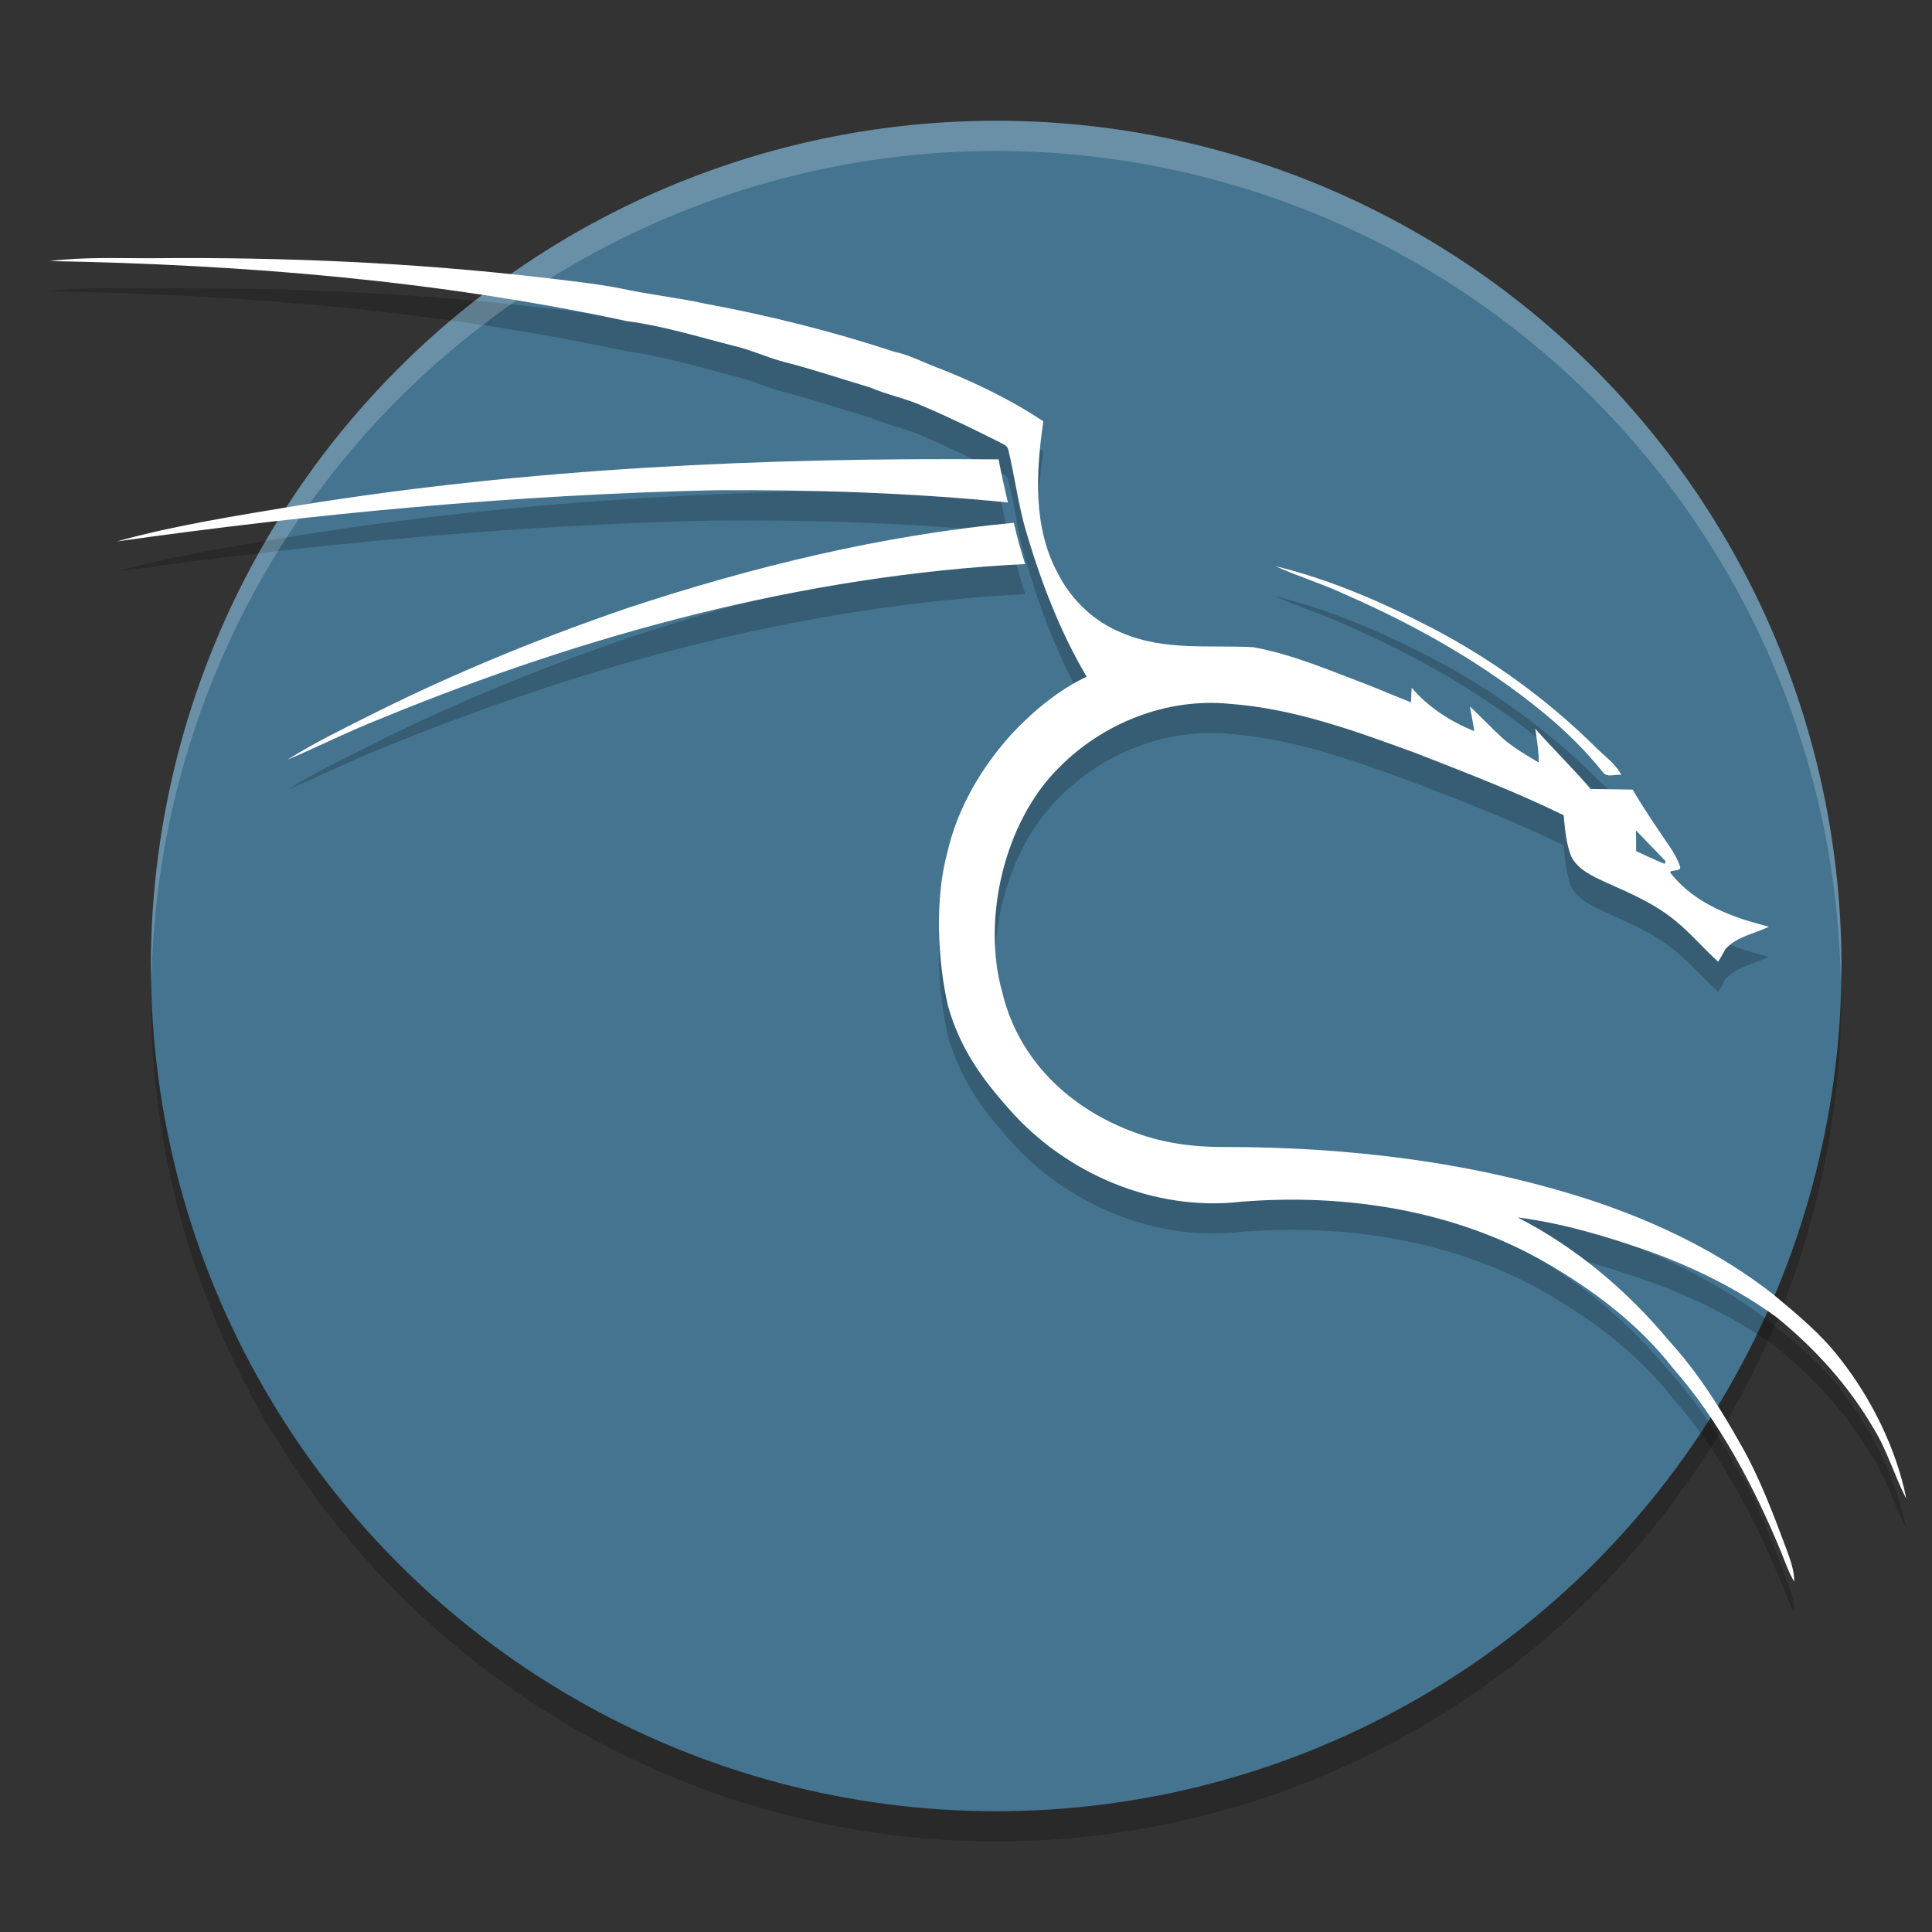 <svg xmlns="http://www.w3.org/2000/svg" width="64" height="64" version="1.1">
 <rect width="100%" height="100%" fill="#333333" stroke="none"/>
 <circle style="opacity:0.2" cx="33" cy="33" r="28"/>
 <circle style="fill:#447490" cx="33" cy="32" r="28"/>
 <path style="opacity:0.2" d="M 3.394,9.55 C 2.812,9.555 2.227,9.575 1.648,9.648 c 6.408,0.116 12.834,0.638 19.109,1.988 1.212,0.158 2.385,0.524 3.566,0.824 0.572,0.135 1.107,0.389 1.676,0.535 0.95,0.241 1.877,0.559 2.816,0.836 0.574,0.25 1.195,0.361 1.766,0.621 0.853,0.363 1.687,0.772 2.516,1.188 0.107,0.072 0.275,0.106 0.305,0.254 0.215,0.901 0.328,1.824 0.59,2.715 0.492,1.667 1.118,3.305 2.004,4.805 -0.943,0.45 -1.759,1.131 -2.473,1.887 -1.016,1.118 -1.806,2.465 -2.145,3.945 -0.413,1.515 -0.326,3.582 0.031,5.098 0.388,1.357 1.079,2.345 2.02,3.398 1.887,2.149 4.825,3.397 7.688,3.066 3.449,-0.277 7.044,0.275 10.074,2.008 1.591,0.92 3.095,2.052 4.23,3.512 1.543,1.755 2.704,3.954 3.59,6.109 0.13,0.325 0.246,0.659 0.426,0.961 0,-0.404 -0.15,-0.78 -0.285,-1.152 -0.413,-1.101 -0.878,-2.325 -1.461,-3.348 -0.688,-1.227 -1.443,-2.43 -2.395,-3.473 -1.39,-1.673 -3.085,-3.102 -5.023,-4.098 1.478,0.19 2.917,0.619 4.32,1.109 1.502,0.537 2.946,1.25 4.242,2.184 1.28,1.037 2.408,2.281 3.238,3.711 0.43,0.691 0.702,1.601 1.078,2.32 -0.331,-1.667 -1.165,-3.339 -2.211,-4.664 -0.618,-0.803 -1.404,-1.447 -2.176,-2.094 -1.78,-1.405 -3.854,-2.395 -5.996,-3.113 -3.932,-1.291 -8.091,-1.787 -12.219,-1.785 -0.997,0.006 -2.003,-0.126 -2.941,-0.477 -2.166,-0.778 -3.875,-2.413 -4.406,-4.652 -0.687,-2.432 0.073,-5.652 1.863,-7.426 1.453,-1.484 3.571,-2.332 5.652,-2.129 2.15,0.154 4.196,0.906 6.203,1.641 1.642,0.642 3.293,1.275 4.879,2.051 0.042,0.458 0.078,0.929 0.246,1.363 0.225,0.443 0.71,0.656 1.141,0.855 0.82,0.368 1.596,0.697 2.293,1.266 0.516,0.417 0.946,0.927 1.438,1.371 0.166,-0.266 0.191,-0.334 0.238,-0.426 0.025,-0.026 0.008,0.003 0.043,-0.035 0.371,-0.389 0.928,-0.466 1.402,-0.703 -1.232,-0.307 -2.446,-0.753 -3.254,-1.762 -0.038,-0.047 -0.011,-0.066 0.035,-0.078 0.12,0.054 0.237,0.112 0.359,0.16 0.038,-0.093 0.047,-0.073 0.02,-0.102 -0.134,-0.141 -0.06,-0.065 -0.129,-0.137 0.022,-0.024 0.035,-0.054 0.012,-0.105 -0.078,-0.208 -0.151,-0.326 -0.258,-0.508 -0.447,-0.661 -0.9,-1.318 -1.301,-2.008 -0.467,-0.008 -0.933,-0.012 -1.398,-0.02 -0.585,-0.689 -1.235,-1.319 -1.832,-1.996 0.05,0.372 0.12,0.74 0.121,1.117 -0.4,-0.229 -0.796,-0.466 -1.152,-0.758 -0.389,-0.352 -0.75,-0.738 -1.133,-1.098 0.05,0.273 0.104,0.546 0.148,0.82 -0.787,-0.315 -1.525,-0.793 -2.078,-1.441 -0.008,0.161 -0.013,0.319 -0.02,0.48 -0.492,-0.188 -0.974,-0.399 -1.465,-0.59 -1.236,-0.465 -2.46,-0.998 -3.766,-1.234 -1.439,-0.072 -2.962,0.122 -4.324,-0.465 -0.939,-0.366 -1.707,-1.105 -2.156,-2.004 -0.82,-1.532 -0.706,-3.349 -0.469,-5.012 -1.045,-0.693 -2.177,-1.246 -3.34,-1.711 -0.544,-0.194 -1.054,-0.479 -1.621,-0.602 C 27.553,11.968 25.455,11.446 23.335,11.054 22.414,10.85 21.475,10.755 20.554,10.55 19.674,10.381 18.781,10.294 17.89,10.187 13.66,9.699 9.397,9.517 5.14,9.554 c -0.582,0.004 -1.164,-0.009 -1.746,-0.004 z m 29.688,6.668 c -7.761,-0.065 -15.549,0.287 -23.219,1.527 -2.009,0.336 -4.031,0.643 -5.996,1.188 6.572,-0.924 13.195,-1.545 19.832,-1.691 3.233,-0.022 6.469,0.08 9.688,0.402 -0.108,-0.475 -0.216,-0.947 -0.305,-1.426 z m 0.504,2.102 c -4.366,0.41 -8.652,1.448 -12.809,2.824 -2.873,0.985 -5.689,2.137 -8.406,3.496 -0.965,0.485 -1.944,0.955 -2.859,1.531 1.033,-0.443 2.041,-0.945 3.086,-1.359 6.796,-2.795 14.001,-4.752 21.363,-5.129 -0.141,-0.45 -0.278,-0.902 -0.375,-1.363 z m 8.656,1.434 c 0.771,0.347 1.586,0.592 2.352,0.953 2.339,1.022 4.583,2.293 6.559,3.918 0.714,0.593 1.383,1.246 1.961,1.973 0.152,0.166 0.402,0.04 0.598,0.07 -0.22,-0.405 -0.622,-0.665 -0.934,-0.992 -1.578,-1.549 -3.389,-2.855 -5.348,-3.879 -1.65,-0.857 -3.377,-1.604 -5.188,-2.043 z"/>
 <path style="opacity:0.2;fill:#ffffff" d="M 33 4 A 28 28 0 0 0 5 32 A 28 28 0 0 0 5.018 32.492 A 28 28 0 0 1 33 5 A 28 28 0 0 1 60.975 32.492 A 28 28 0 0 0 61 32 A 28 28 0 0 0 33 4 z"/>
 <path style="fill:#ffffff" d="M 3.393 8.549 C 2.81 8.553 2.229 8.576 1.65 8.648 C 8.058 8.764 14.482 9.287 20.758 10.637 C 21.97 10.795 23.142 11.16 24.324 11.461 C 24.896 11.596 25.429 11.85 25.998 11.996 C 26.948 12.237 27.875 12.555 28.814 12.832 C 29.389 13.082 30.01 13.195 30.58 13.455 C 31.433 13.818 32.267 14.224 33.096 14.639 C 33.203 14.71 33.37 14.745 33.4 14.893 C 33.616 15.794 33.73 16.719 33.992 17.609 C 34.485 19.276 35.11 20.916 35.996 22.416 C 35.053 22.866 34.239 23.545 33.525 24.301 C 32.51 25.419 31.717 26.767 31.379 28.248 C 30.966 29.763 31.053 31.83 31.41 33.346 C 31.798 34.702 32.491 35.691 33.432 36.744 C 35.318 38.893 38.255 40.139 41.117 39.809 C 44.567 39.531 48.161 40.083 51.191 41.816 C 52.783 42.736 54.286 43.866 55.422 45.326 C 56.965 47.081 58.126 49.284 59.012 51.439 C 59.142 51.765 59.258 52.098 59.438 52.4 C 59.438 51.997 59.287 51.618 59.152 51.246 C 58.74 50.145 58.274 48.921 57.691 47.898 C 57.003 46.671 56.249 45.468 55.297 44.426 C 53.907 42.753 52.212 41.324 50.273 40.328 C 51.751 40.518 53.188 40.947 54.592 41.438 C 56.094 41.975 57.538 42.687 58.834 43.621 C 60.114 44.658 61.242 45.901 62.072 47.33 C 62.503 48.021 62.775 48.933 63.15 49.652 C 62.82 47.985 61.985 46.314 60.939 44.988 C 60.321 44.185 59.535 43.543 58.764 42.896 C 56.983 41.491 54.912 40.5 52.77 39.781 C 48.837 38.49 44.676 37.994 40.549 37.996 C 39.551 38.002 38.546 37.87 37.607 37.52 C 35.441 36.741 33.732 35.108 33.201 32.869 C 32.515 30.437 33.277 27.217 35.066 25.443 C 36.519 23.959 38.637 23.112 40.719 23.314 C 42.869 23.468 44.913 24.22 46.92 24.955 C 48.562 25.597 50.213 26.23 51.799 27.006 C 51.84 27.464 51.879 27.933 52.047 28.367 C 52.272 28.811 52.755 29.025 53.186 29.225 C 54.005 29.592 54.783 29.918 55.48 30.486 C 55.997 30.903 56.425 31.413 56.916 31.857 C 57.081 31.593 57.109 31.529 57.156 31.438 C 57.181 31.411 57.162 31.439 57.197 31.4 C 57.568 31.011 58.125 30.934 58.6 30.697 C 57.368 30.39 56.155 29.942 55.348 28.934 C 55.22 28.777 55.755 28.919 55.645 28.674 C 55.567 28.465 55.495 28.344 55.389 28.162 C 54.942 27.501 54.485 26.846 54.084 26.156 C 53.617 26.148 53.153 26.142 52.688 26.135 C 52.103 25.445 51.454 24.816 50.857 24.139 C 50.908 24.511 50.975 24.882 50.977 25.26 C 50.577 25.031 50.181 24.79 49.824 24.498 C 49.435 24.146 49.076 23.762 48.693 23.402 C 48.743 23.675 48.795 23.947 48.84 24.221 C 48.053 23.905 47.315 23.43 46.762 22.781 C 46.754 22.942 46.746 23.103 46.74 23.264 C 46.248 23.075 45.766 22.863 45.275 22.672 C 44.039 22.207 42.816 21.674 41.51 21.438 C 40.071 21.365 38.549 21.56 37.188 20.973 C 36.248 20.607 35.478 19.867 35.029 18.969 C 34.209 17.437 34.323 15.617 34.561 13.955 C 33.515 13.262 32.384 12.709 31.221 12.244 C 30.677 12.051 30.169 11.767 29.602 11.645 C 27.553 10.969 25.455 10.447 23.336 10.055 C 22.415 9.851 21.473 9.757 20.553 9.553 C 19.672 9.383 18.779 9.293 17.889 9.186 C 13.659 8.698 9.395 8.515 5.139 8.553 C 4.557 8.557 3.975 8.544 3.393 8.549 z M 33.08 15.217 C 25.319 15.151 17.533 15.506 9.863 16.746 C 7.854 17.083 5.832 17.391 3.867 17.936 C 10.439 17.012 17.06 16.387 23.697 16.24 C 26.93 16.219 30.168 16.322 33.387 16.645 C 33.279 16.17 33.168 15.696 33.08 15.217 z M 33.586 17.318 C 29.22 17.729 24.936 18.769 20.779 20.145 C 17.906 21.13 15.086 22.279 12.369 23.639 C 11.404 24.124 10.429 24.596 9.514 25.172 C 10.546 24.729 11.552 24.226 12.598 23.812 C 19.394 21.017 26.597 19.06 33.959 18.684 C 33.818 18.233 33.683 17.78 33.586 17.318 z M 42.242 18.752 C 43.013 19.099 43.828 19.346 44.594 19.707 C 46.932 20.729 49.177 22.002 51.152 23.627 C 51.867 24.22 52.535 24.873 53.113 25.6 C 53.265 25.766 53.516 25.638 53.711 25.668 C 53.491 25.263 53.091 25.003 52.779 24.676 C 51.201 23.127 49.388 21.823 47.43 20.799 C 45.779 19.942 44.053 19.191 42.242 18.752 z"/>
 <path style="fill:#447490" d="m 54.196,27.51 c 1.054,1.098 -0.031,-0.04 0.964,1.003 0.028,0.029 0.019,0.009 -0.019,0.103 -0.32,-0.128 -0.63,-0.279 -0.942,-0.421 -0.002,-0.229 -0.003,-0.457 -0.003,-0.685 z"/>
</svg>
